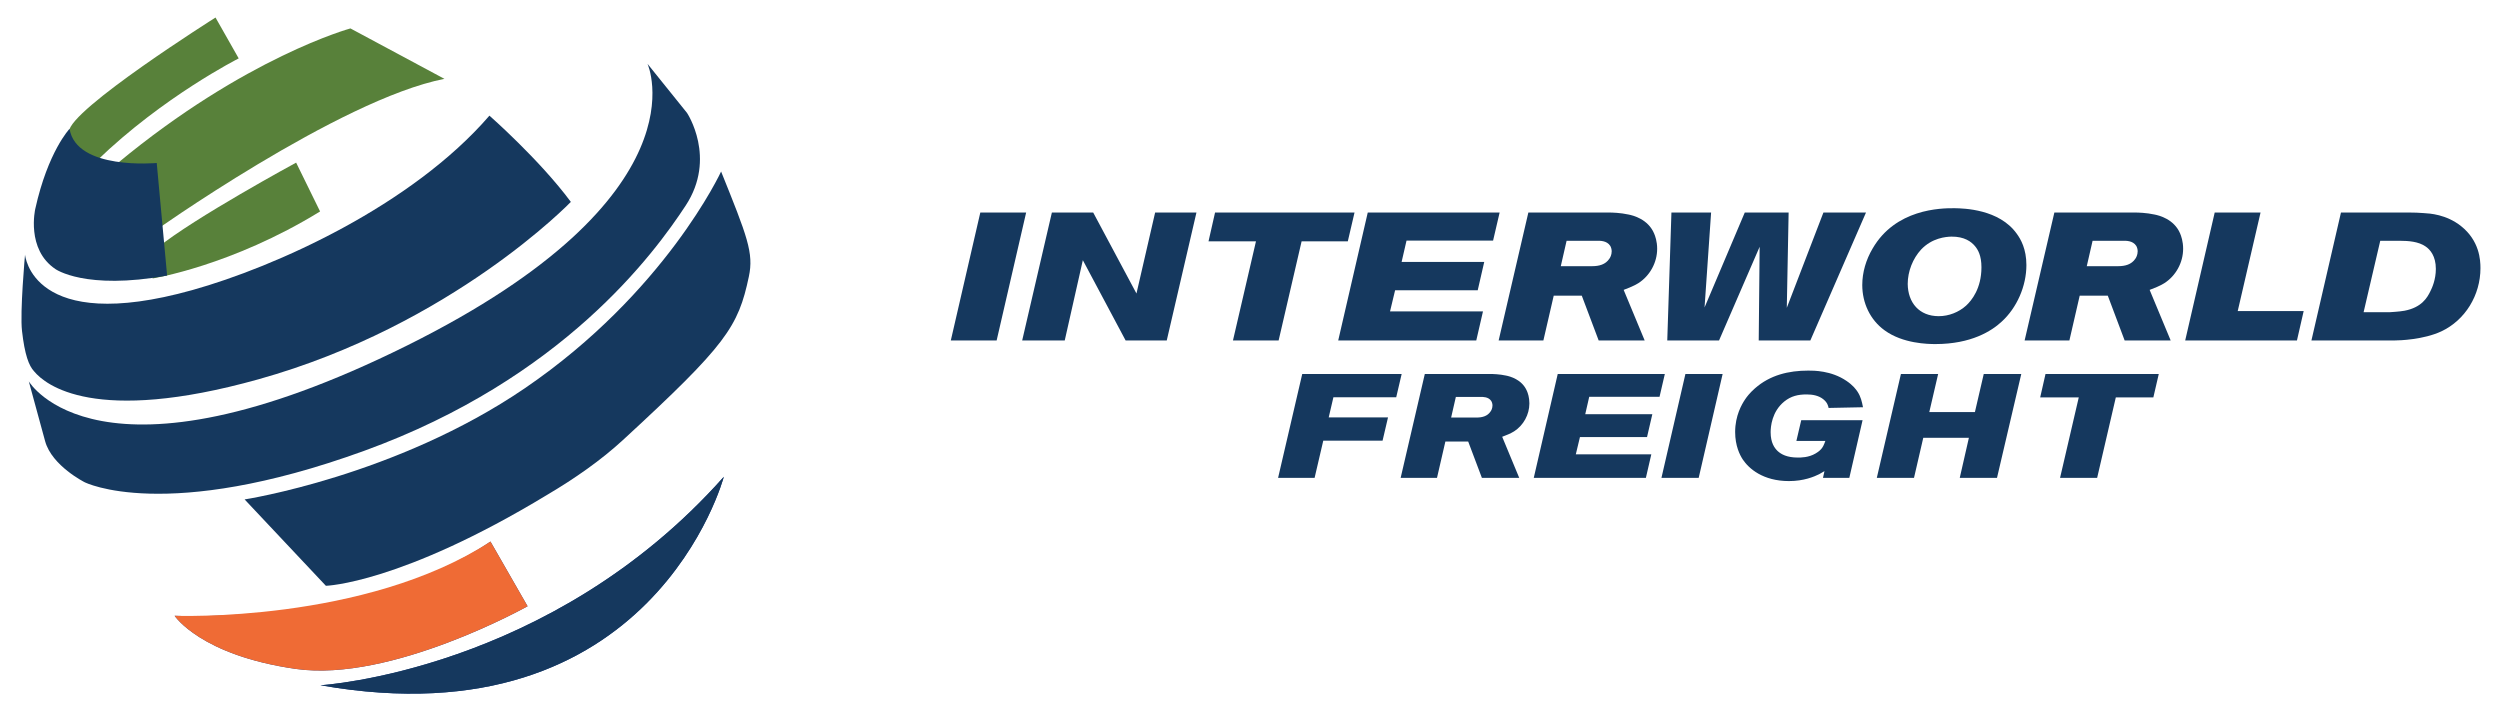 <?xml version="1.0" encoding="utf-8"?>
<!-- Generator: Adobe Illustrator 17.0.0, SVG Export Plug-In . SVG Version: 6.00 Build 0)  -->
<!DOCTYPE svg PUBLIC "-//W3C//DTD SVG 1.1//EN" "http://www.w3.org/Graphics/SVG/1.1/DTD/svg11.dtd">
<svg version="1.1" id="Capa_1" xmlns="http://www.w3.org/2000/svg" xmlns:xlink="http://www.w3.org/1999/xlink" x="0px" y="0px"
	 width="1238.637px" height="353.686px" viewBox="0 0 1238.637 353.686" enable-background="new 0 0 1238.637 353.686"
	 xml:space="preserve">
<g>
	<polygon fill="#15385E" points="493.792,168.675 471.084,168.675 485.7,105.3 508.411,105.3 	"/>
	<polygon fill="#15385E" points="578.074,168.675 557.689,168.675 536.498,128.907 527.532,168.675 506.447,168.675 521.159,105.3 
		541.628,105.3 563.069,145.421 572.317,105.3 592.786,105.3 	"/>
	<polygon fill="#15385E" points="667.779,119.567 644.889,119.567 633.503,168.676 610.881,168.676 622.278,119.567 
		598.767,119.567 602.002,105.3 671.107,105.3 	"/>
	<polygon fill="#15385E" points="739.756,119.214 696.869,119.214 694.431,129.792 735.367,129.792 732.145,143.82 691.209,143.82 
		688.696,154.3 734.748,154.3 731.429,168.676 663.029,168.676 677.662,105.3 742.997,105.3 	"/>
	<g>
		<defs>
			<rect id="SVGID_1_" x="10.637" y="8.686" width="1218.318" height="335"/>
		</defs>
		<clipPath id="SVGID_2_">
			<use xlink:href="#SVGID_1_"  overflow="visible"/>
		</clipPath>
		<path clip-path="url(#SVGID_2_)" fill="#15385E" d="M811.71,140.315c-2.334,1.428-4.747,2.332-7.261,3.314l10.409,25.046h-22.792
			l-8.358-22.171h-13.908l-5.117,22.171h-22.168l14.717-63.372h40.023c1.268,0,5.564,0.09,9.603,0.988
			c2.253,0.442,9.606,2.239,12.657,9.335c0.551,1.26,1.537,3.941,1.537,7.633C821.054,130.082,817.46,136.637,811.71,140.315
			 M797.808,121.822c-1.716-2.707-5.293-2.516-6.205-2.516h-15.428l-2.875,12.57h15.618c3.325,0,6.55-0.812,8.436-3.675
			c0.367-0.456,1.17-1.887,1.17-3.695C798.524,123.619,798.239,122.539,797.808,121.822"/>
		<polygon clip-path="url(#SVGID_2_)" fill="#15385E" points="896.948,168.675 871.368,168.675 871.822,122.27 851.711,168.675 
			826.055,168.675 828.115,105.3 847.775,105.3 844.531,152.323 864.455,105.3 886.183,105.3 885.277,152.505 903.423,105.3 
			924.519,105.3 		"/>
		<path clip-path="url(#SVGID_2_)" fill="#15385E" d="M991.678,159.416c-4.845,4.504-14.986,11.053-32.746,11.053
			c-3.692,0-16.173-0.19-25.23-6.83c-7.165-5.195-11.031-13.547-11.031-22.428c0-6.284,1.87-12.576,5.111-18.056
			c11.305-19.568,33.56-20.097,40.734-19.996c4.417,0.081,21.997,0.428,30.7,12.646c1.973,2.69,4.772,7.529,4.772,15.523
			C1003.988,141.743,999.308,152.505,991.678,159.416 M978.492,121.917c-1.8-2.152-5.215-4.758-11.678-4.683
			c-2.777,0.081-9.511,0.633-14.977,6.382c-4.134,4.481-6.648,10.86-6.648,17.052c0.092,9.335,5.738,15.982,15.355,15.982
			c5.019,0,9.956-1.971,13.547-5.209c2.777-2.525,7.625-8.534,7.625-19.025C981.716,126.659,980.006,123.703,978.492,121.917"/>
		<path clip-path="url(#SVGID_2_)" fill="#15385E" d="M1072.314,140.315c-2.312,1.428-4.742,2.332-7.266,3.314l10.421,25.046
			h-22.804l-8.341-22.171h-13.925l-5.105,22.171h-22.179l14.728-63.372h40.012c1.268,0,5.581,0.09,9.615,0.988
			c2.253,0.442,9.612,2.239,12.663,9.335c0.54,1.26,1.514,3.941,1.514,7.633C1081.646,130.082,1078.06,136.637,1072.314,140.315
			 M1058.417,121.822c-1.705-2.707-5.304-2.516-6.2-2.516h-15.437l-2.877,12.57h15.619c3.325,0,6.55-0.812,8.442-3.675
			c0.35-0.456,1.159-1.887,1.159-3.695C1059.122,123.619,1058.853,122.539,1058.417,121.822"/>
		<polygon clip-path="url(#SVGID_2_)" fill="#15385E" points="1138.041,168.675 1082.668,168.675 1097.285,105.3 1120.001,105.3 
			1108.691,154.123 1141.363,154.123 		"/>
		<path clip-path="url(#SVGID_2_)" fill="#15385E" d="M1209.552,164.186c-8.867,4.123-20.729,4.49-22.966,4.49h-41.378
			l14.633-63.375h33.913c2.343,0,4.767,0.09,7.09,0.28c2.978,0.171,11.14,0.616,18.487,6.438c9.158,7.286,9.623,16.791,9.623,20.839
			C1228.955,146.236,1221.409,158.619,1209.552,164.186 M1201.751,122.103c-3.499-2.441-8.534-2.799-12.579-2.799h-9.864
			l-8.249,35.377h13.001c0.803-0.095,4.308-0.193,7.28-0.731c8.436-1.626,11.224-6.382,12.82-9.685
			c0.82-1.618,2.695-5.744,2.695-11.034C1206.857,126.842,1203.999,123.618,1201.751,122.103"/>
		<polygon clip-path="url(#SVGID_2_)" fill="#15385E" points="691.768,196.816 660.645,196.816 658.317,206.797 687.701,206.797 
			685.005,218.315 655.627,218.315 651.325,236.758 633.235,236.758 645.2,185.289 694.463,185.289 		"/>
		<path clip-path="url(#SVGID_2_)" fill="#15385E" d="M750.17,213.713c-1.909,1.181-3.865,1.909-5.909,2.693l8.445,20.352h-18.499
			l-6.791-18.006h-11.299l-4.154,18.006H693.96l11.966-51.468h32.496c1.033,0,4.532,0.07,7.812,0.801
			c1.808,0.375,7.79,1.836,10.267,7.571c0.459,1.022,1.24,3.224,1.24,6.214C757.741,205.4,754.816,210.729,750.17,213.713
			 M738.854,198.694c-1.383-2.169-4.297-2.029-5.03-2.029h-12.52l-2.334,10.208h12.663c2.707,0,5.352-0.672,6.866-3.003
			c0.285-0.336,0.957-1.511,0.957-2.987C739.455,200.166,739.231,199.284,738.854,198.694"/>
		<polygon clip-path="url(#SVGID_2_)" fill="#15385E" points="822.228,196.591 787.389,196.591 785.421,205.201 818.659,205.201 
			816.028,216.56 782.79,216.56 780.747,225.088 818.155,225.088 815.46,236.757 759.911,236.757 771.787,185.289 824.851,185.289 
					"/>
		<polygon clip-path="url(#SVGID_2_)" fill="#15385E" points="841.624,236.757 823.173,236.757 835.047,185.288 853.487,185.288 		
			"/>
		<path clip-path="url(#SVGID_2_)" fill="#15385E" d="M905.985,202.119c-0.218-1.083-0.579-2.693-2.701-4.375
			c-2.323-1.814-5.313-2.318-8.151-2.318c-4.308,0-7.737,0.801-11.087,3.493c-6.2,5.033-6.774,12.537-6.774,15.232
			c0,5.184,1.892,7.826,3.488,9.338c1.755,1.598,4.588,3.21,9.99,3.21c1.316,0,5.318,0.056,8.811-2.035
			c0.526-0.319,1.755-1.033,2.777-2.2c0.739-0.868,1.243-1.752,2.052-4.008h-14.362l2.404-10.267h30.392l-6.567,28.567h-13.049
			l0.736-3.339c-0.868,0.49-1.682,1.008-2.628,1.531c-2.477,1.215-7.566,3.406-14.952,3.406c-12.884,0-19.887-6.2-22.885-10.687
			c-1.447-2.2-3.787-6.729-3.787-13.645c0-8.109,3.292-13.729,4.968-16.195c0.722-1.097,2.259-3.143,4.8-5.385
			c7.529-6.645,16.772-8.825,26.459-8.825c2.569,0,11.378-0.073,18.955,5.114c3.121,2.108,4.669,4.148,5.472,5.366
			c1.612,2.494,2.105,4.753,2.69,7.672L905.985,202.119z"/>
		<polygon clip-path="url(#SVGID_2_)" fill="#15385E" points="989.425,236.757 970.969,236.757 975.495,216.925 952.89,216.925 
			948.305,236.757 929.876,236.757 941.825,185.288 960.265,185.288 955.876,204.162 978.481,204.162 982.859,185.288 
			1001.453,185.288 		"/>
		<polygon clip-path="url(#SVGID_2_)" fill="#15385E" points="1066.89,196.887 1048.291,196.887 1039.043,236.756 1020.667,236.756 
			1029.935,196.887 1010.823,196.887 1013.457,185.288 1069.575,185.288 		"/>
		<path clip-path="url(#SVGID_2_)" fill="#58813A" d="M77.958,122.79l-2.368,15.168c0,0,39.105-6.194,82.999-33.188l-11.865-24.192
			C146.724,80.578,95.981,108.081,77.958,122.79"/>
		<path clip-path="url(#SVGID_2_)" fill="#58813A" d="M220.2,39.071l-46.578-24.99c0,0-51.994,14.18-115.465,66.849l18.851,1.204
			l-2.651,33.91C74.357,116.043,168.222,49.195,220.2,39.071"/>
		<path clip-path="url(#SVGID_2_)" fill="#58813A" d="M106.779,8.686c0,0-72.609,45.781-72.609,56.593
			c0,10.799,13.858,14.306,13.858,14.306c32.785-31.73,70.238-50.648,70.238-50.648L106.779,8.686z"/>
		<path clip-path="url(#SVGID_2_)" fill="#22478C" d="M158.763,339.516c164.747,29.062,199.855-103.295,199.855-103.295
			C272.873,332.776,158.763,339.516,158.763,339.516"/>
		<path clip-path="url(#SVGID_2_)" fill="#22478C" d="M261.392,300.363l-18.39-32.054c-61.438,41.859-156.484,36.782-156.484,36.782
			s12.825,19.582,60.092,26.339C193.871,338.175,261.392,300.363,261.392,300.363"/>
		<path clip-path="url(#SVGID_2_)" fill="#15385E" d="M339.71,101.868c15.537-23.626,0.683-45.915,0.683-45.915l-19.571-24.312
			c0,0,29.821,65.525-119.078,139.517C48.453,247.313,14.268,188.951,14.268,188.951s4.742,17.558,8.109,29.714
			c3.378,12.156,19.576,20.265,19.576,20.265s39.833,20.251,138.414-15.54C278.957,187.613,324.183,125.486,339.71,101.868"/>
		<path clip-path="url(#SVGID_2_)" fill="#15385E" d="M158.763,339.516c164.747,29.062,199.855-103.295,199.855-103.295
			C272.873,332.776,158.763,339.516,158.763,339.516"/>
		<path clip-path="url(#SVGID_2_)" fill="#EF6B35" d="M261.392,300.363l-18.39-32.054c-62.208,40.398-156.484,36.782-156.484,36.782
			s12.825,19.582,60.092,26.339C193.871,338.175,261.392,300.363,261.392,300.363"/>
		<path clip-path="url(#SVGID_2_)" fill="#15385E" d="M77.652,80.747c0,0-39.864,3.756-43.194-16.928
			c0,0-10.715,11.272-16.996,39.729c0,0-4.624,19.971,9.978,29.751c0,0,14.731,10.6,55.356,3.224L77.652,80.747z"/>
		<path clip-path="url(#SVGID_2_)" fill="#15385E" d="M242.488,57.3c-38.481,44.569-106.088,74.93-147.178,86.414
			c-79.685,22.289-82.91-17.558-82.91-17.558s-2.581,28.432-1.497,37.826c1.344,11.798,3.384,17.234,6.018,20.021
			c5.528,6.642,29.821,26.652,111.152,3.913c95.975-26.831,154.755-87.886,154.755-87.886C267.307,79.084,242.488,57.3,242.488,57.3
			"/>
		<path clip-path="url(#SVGID_2_)" fill="#15385E" d="M357.275,84.981c0,0-27.584,59.857-97.227,107.365
			c-63.896,43.567-138.853,55.096-138.853,55.096l40.269,42.797c0,0,36.95-1.008,109.769-45.151
			c13.578-8.022,26.507-17.04,37.431-27.094c51.312-47.259,57.1-56.028,62.37-80.987C373.512,125.323,370.214,117.1,357.275,84.981"
			/>
	</g>
</g>
</svg>
